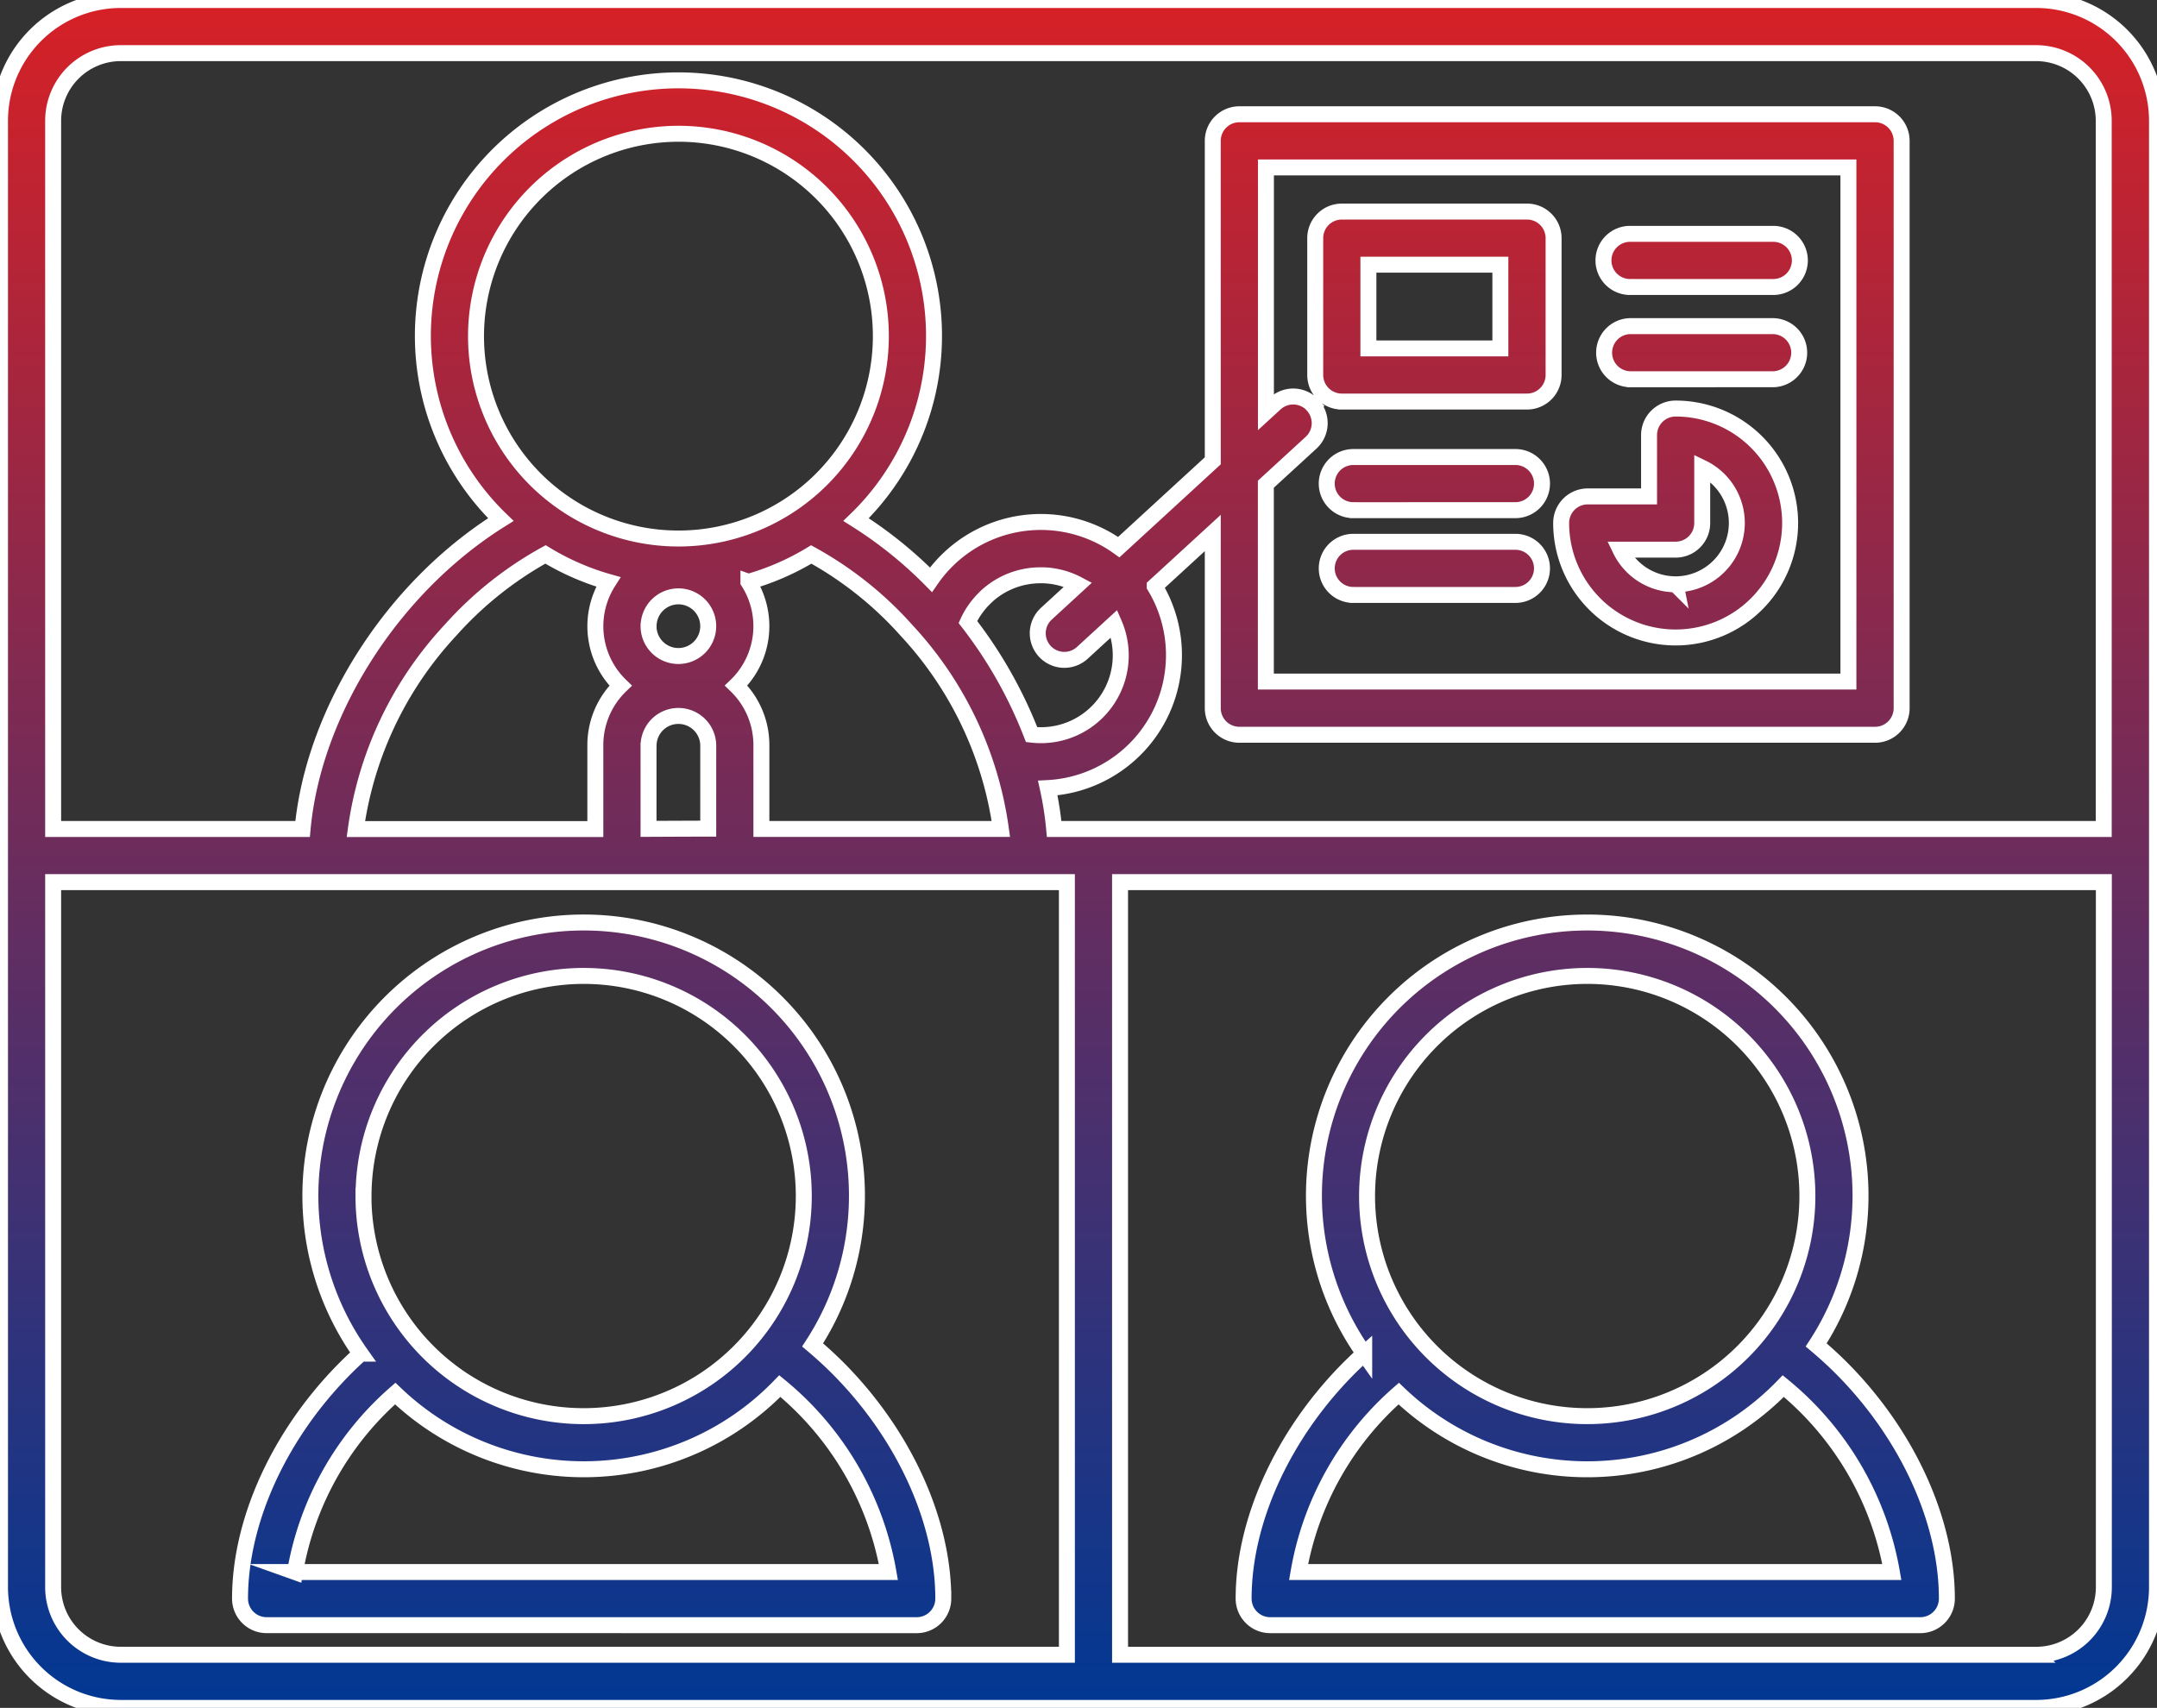 <svg id="ico-05" xmlns="http://www.w3.org/2000/svg" xmlns:xlink="http://www.w3.org/1999/xlink" width="135.108" height="107" viewBox="0 0 135.108 107">
  <rect x="0" y="0" width="135.108" height="107" fill="#333333" stroke="none"/>
  <defs>
    <linearGradient id="linear-gradient" x1="0.5" x2="0.5" y2="1" gradientUnits="objectBoundingBox">
      <stop offset="0" stop-color="#e51f1e"/>
      <stop offset="1" stop-color="#013893"/>
    </linearGradient>
    <clipPath id="clip-path">
      <rect id="長方形_315" data-name="長方形 315" width="135.108" height="107" stroke="#fff" stroke-width="1" fill="url(#linear-gradient)"/>
    </clipPath>
  </defs>
  <g id="グループ_173" data-name="グループ 173" clip-path="url(#clip-path)">
    <path id="合体_67" data-name="合体 67" d="M7.563,107A7.572,7.572,0,0,1,0,99.436V7.563A7.572,7.572,0,0,1,7.563,0H127.546a7.571,7.571,0,0,1,7.562,7.563V99.436A7.571,7.571,0,0,1,127.546,107Zm62.594-3.329h57.389a4.238,4.238,0,0,0,4.233-4.234V55.265H70.157ZM3.329,99.436a4.239,4.239,0,0,0,4.234,4.234H66.827V55.265H3.329Zm69-62.708a8.338,8.338,0,0,1-6.7,12.644,20.62,20.62,0,0,1,.4,2.564h65.742V7.563a4.239,4.239,0,0,0-4.233-4.234H7.563A4.239,4.239,0,0,0,3.329,7.563V51.936H18.954c.661-7.217,5.5-15.059,12.416-19.384a16.008,16.008,0,1,1,22.252,0,26.3,26.3,0,0,1,4.691,3.769,8.385,8.385,0,0,1,1.193-1.383,8.349,8.349,0,0,1,10.571-.66l5.888-5.408V8.824A1.665,1.665,0,0,1,77.63,7.159h39.818a1.665,1.665,0,0,1,1.665,1.665V44.368a1.665,1.665,0,0,1-1.665,1.665H77.63a1.665,1.665,0,0,1-1.665-1.665V33.392Zm-25.45-.277a5.171,5.171,0,0,1-.769,6.5,5.179,5.179,0,0,1,1.581,3.725v5.257h15A22.862,22.862,0,0,0,56.787,39.5a22.623,22.623,0,0,0-5.972-4.763A15.945,15.945,0,0,1,46.882,36.452ZM28.2,39.5a22.857,22.857,0,0,0-5.91,12.441h15V46.679a5.18,5.18,0,0,1,1.581-3.725,5.172,5.172,0,0,1-.769-6.5,15.933,15.933,0,0,1-3.933-1.72A22.626,22.626,0,0,0,28.2,39.5Zm12.422,7.184v5.244l1.84-.009c.76,0,1.384-.007,1.9-.005V46.679a1.869,1.869,0,0,0-3.737,0Zm21.149-9.3a5.009,5.009,0,0,0-1.146,1.584,27.907,27.907,0,0,1,3.992,7.057,5,5,0,0,0,5.171-6.954l-2,1.835a1.665,1.665,0,0,1-2.252-2.453l1.992-1.83a4.986,4.986,0,0,0-2.163-.581c-.061,0-.123,0-.182,0A4.978,4.978,0,0,0,61.775,37.375Zm20.452-12a1.665,1.665,0,0,1-.1,2.352l-2.834,2.6V42.7h36.49V10.489H79.294V25.813l.582-.533a1.665,1.665,0,0,1,2.352.1Zm-41.6,13.849A1.869,1.869,0,1,0,42.5,37.361,1.871,1.871,0,0,0,40.626,39.229ZM29.816,21.06A12.679,12.679,0,1,0,42.5,8.38,12.694,12.694,0,0,0,29.816,21.06Zm49.746,80.757a1.665,1.665,0,0,1-1.665-1.666c0-4.814,2.406-10.15,6.437-14.274q.546-.556,1.116-1.07a17.118,17.118,0,1,1,28.311-.548c.6.507,1.185,1.042,1.748,1.618,4.03,4.124,6.437,9.46,6.437,14.274a1.665,1.665,0,0,1-1.665,1.666Zm1.777-3.33H118.5a19.357,19.357,0,0,0-6.8-11.649,17.074,17.074,0,0,1-24.089.469A19.183,19.183,0,0,0,81.339,98.487ZM85.629,74.93a13.79,13.79,0,1,0,13.79-13.789A13.8,13.8,0,0,0,85.629,74.93ZM16.7,101.816a1.665,1.665,0,0,1-1.665-1.666c0-4.814,2.406-10.15,6.438-14.274q.545-.556,1.116-1.07A17.118,17.118,0,1,1,50.9,84.259c.6.507,1.184,1.042,1.747,1.618,4.031,4.124,6.438,9.46,6.438,14.274a1.665,1.665,0,0,1-1.664,1.666Zm1.777-3.33H55.646a19.356,19.356,0,0,0-6.8-11.649,17.075,17.075,0,0,1-24.09.469A19.186,19.186,0,0,0,18.48,98.487Zm4.29-23.557A13.79,13.79,0,1,0,36.56,61.141,13.8,13.8,0,0,0,22.771,74.93ZM97.786,32.767A1.665,1.665,0,0,1,99.45,31.1h3.842V27.26a1.665,1.665,0,0,1,1.665-1.665,7.171,7.171,0,1,1-7.171,7.172Zm7.171,3.841a3.842,3.842,0,0,0,1.665-7.3v3.463a1.665,1.665,0,0,1-1.665,1.664h-3.462A3.847,3.847,0,0,0,104.957,36.607Zm-20.189.665a1.664,1.664,0,1,1,0-3.329H94.921a1.664,1.664,0,1,1,0,3.329Zm0-5.311a1.665,1.665,0,0,1,0-3.33H94.921a1.665,1.665,0,0,1,0,3.33Zm-.721-6.805a1.665,1.665,0,0,1-1.665-1.665V14.919a1.665,1.665,0,0,1,1.665-1.664h11.6a1.664,1.664,0,0,1,1.665,1.664v8.573a1.664,1.664,0,0,1-1.665,1.665Zm1.665-3.329h8.266V16.583H85.712Zm16.43,1.932a1.664,1.664,0,1,1,0-3.329h8.89a1.664,1.664,0,1,1,0,3.329Zm0-5.78a1.665,1.665,0,1,1,0-3.329h8.89a1.665,1.665,0,1,1,0,3.329Z" transform="translate(0 0)" stroke="#fff" stroke-miterlimit="10" stroke-width="1" fill="url(#linear-gradient)"/>
  </g>
</svg>
